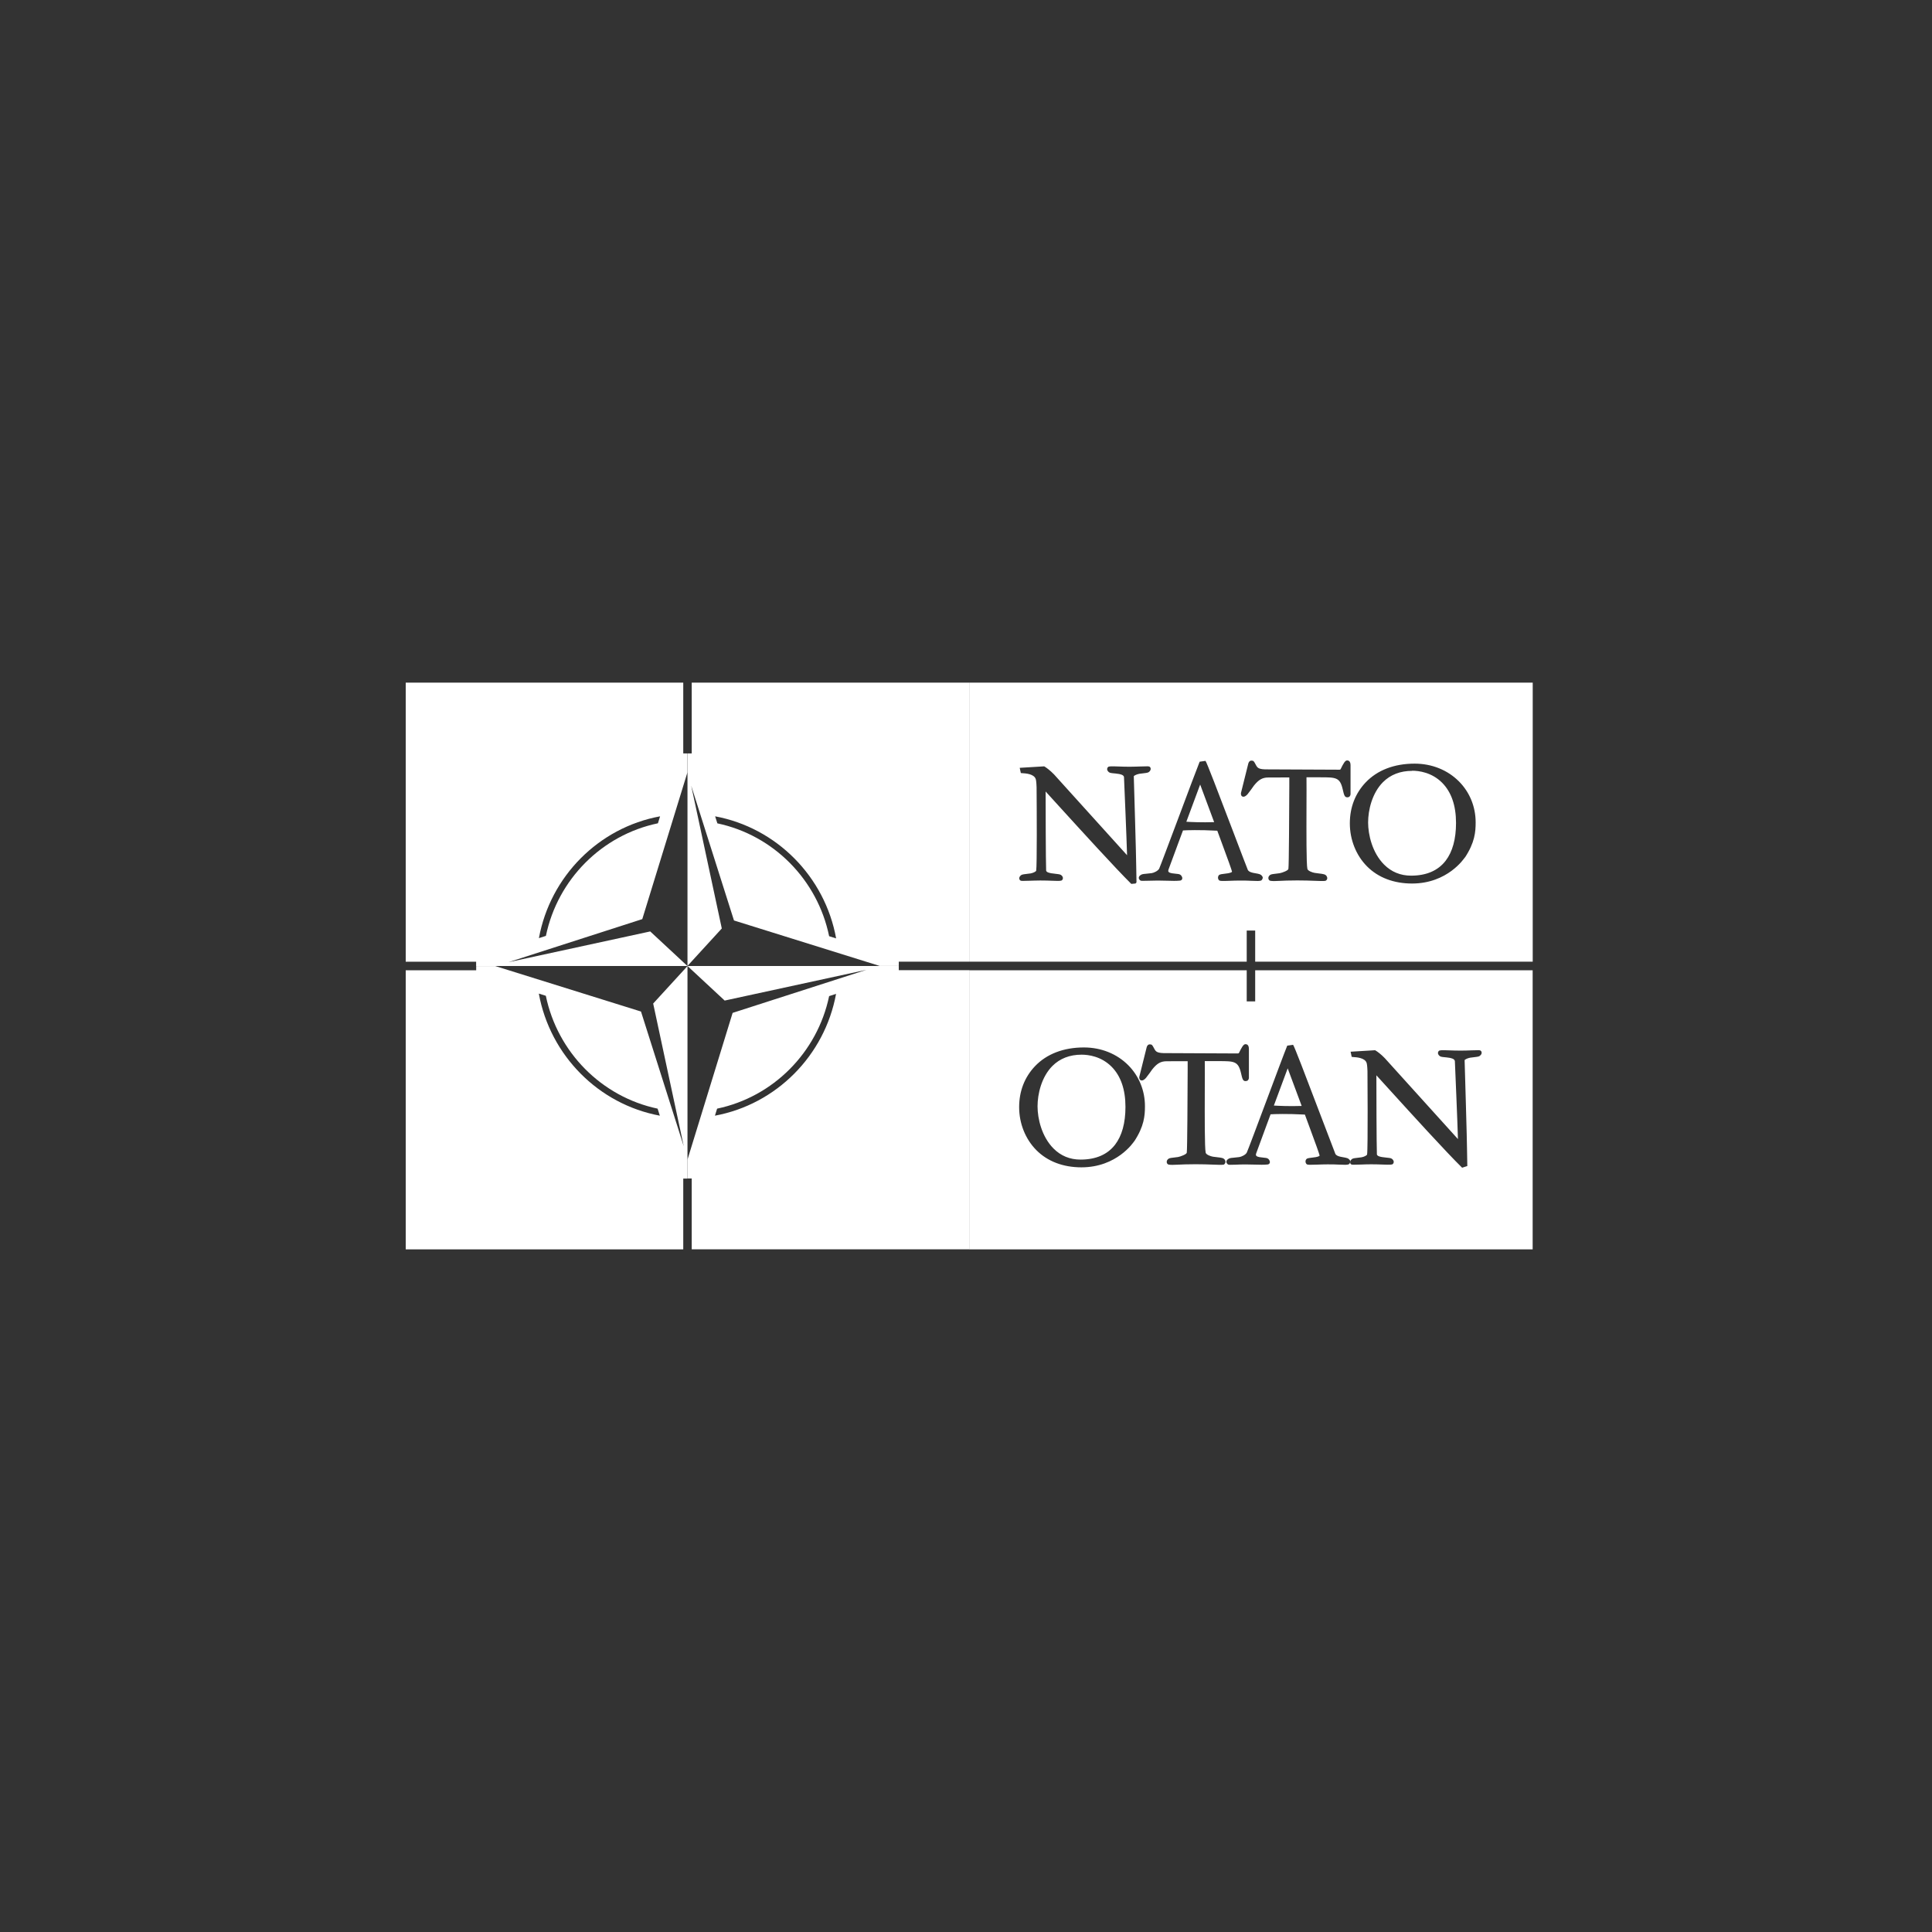 <?xml version="1.0" encoding="UTF-8"?> <svg xmlns="http://www.w3.org/2000/svg" width="300" height="300" viewBox="0 0 300 300" fill="none"><rect x="0" y="0" width="300" height="300" fill="#333333" stroke="none"/><path fill-rule="evenodd" clip-rule="evenodd" d="M73.933 150.661H63V194H106.095V183.005H106.752V150.01L101.425 155.828L106.175 177.998L99.533 157.07L76.91 150.01H73.943V150.671L73.933 150.661ZM83.671 154.286L84.757 154.626C86.569 163.398 93.41 170.308 102.112 172.15L102.461 173.242C92.932 171.469 85.424 163.889 83.671 154.296V154.286Z" fill="white"></path><path fill-rule="evenodd" clip-rule="evenodd" d="M150.505 106H107.41V116.995H106.752V149.99L112.08 144.172L107.33 122.002L113.972 142.93L136.595 149.99H139.562V149.329H150.495V106H150.505ZM111.044 126.758C120.573 128.531 128.091 136.111 129.834 145.714L128.748 145.374C126.946 136.602 120.095 129.682 111.393 127.85L111.044 126.758Z" fill="white"></path><path fill-rule="evenodd" clip-rule="evenodd" d="M106.095 116.995V106H63V149.339H73.933V150H106.743L100.967 144.633L78.952 149.409L99.733 142.72L106.743 119.939V150V116.995H106.085H106.095ZM102.501 126.748L102.162 127.84C93.45 129.662 86.589 136.552 84.767 145.324L83.681 145.674C85.444 136.081 92.962 128.511 102.501 126.758V126.748Z" fill="white"></path><path fill-rule="evenodd" clip-rule="evenodd" d="M139.562 150.661V150H106.752L112.528 155.367L134.543 150.591L113.762 157.28L106.752 180.061V182.995H107.41V193.99H150.505V150.651H139.572L139.562 150.661ZM129.824 154.326C128.061 163.919 120.543 171.479 111.014 173.242L111.353 172.15C120.055 170.328 126.916 163.438 128.748 154.676L129.834 154.326H129.824Z" fill="white"></path><path fill-rule="evenodd" clip-rule="evenodd" d="M227.455 133.147C227.346 133.307 224.777 137.193 219.26 137.193C216.422 137.193 214.003 136.271 212.27 134.529C210.568 132.817 209.602 130.383 209.602 127.85C209.602 125.316 210.478 123.163 212.061 121.491C213.873 119.589 216.502 118.577 219.659 118.577C222.327 118.577 224.777 119.558 226.549 121.341C228.222 123.023 229.138 125.276 229.138 127.7C229.138 129.182 229.009 130.824 227.475 133.157L227.455 133.147ZM209.203 123.804C208.795 123.804 208.706 123.484 208.496 122.563C208.068 120.7 207.431 120.7 205.031 120.7H202.871C202.89 121.691 202.871 123.434 202.871 125.276C202.861 129.232 202.841 134.138 203.01 134.919C203.08 135.23 203.777 135.48 204.135 135.54L204.802 135.63C205.489 135.711 205.808 135.751 205.997 136.041C206.156 136.291 206.127 136.552 205.908 136.722C205.778 136.822 205.529 136.822 204.155 136.772C203.418 136.742 202.502 136.712 201.457 136.712C200.152 136.712 199.306 136.752 198.679 136.782C197.972 136.822 197.593 136.832 197.225 136.762C197.085 136.712 196.996 136.602 196.966 136.462C196.926 136.301 196.966 136.131 197.075 136.001C197.265 135.771 197.444 135.751 197.932 135.69C198.151 135.67 198.4 135.64 198.718 135.59C199.137 135.51 200.013 135.18 200.063 134.929C200.152 134.329 200.182 126.137 200.202 122.212V120.72L196.936 120.73C196.02 120.73 195.442 121.071 194.706 121.992C194.536 122.242 194.068 122.893 193.73 123.314C193.531 123.554 193.202 123.804 192.923 123.684C192.824 123.644 192.654 123.514 192.694 123.143L193.829 118.587C193.869 118.407 194.009 118.107 194.317 118.107C194.656 118.107 194.715 118.217 194.964 118.687L195.074 118.888C195.283 119.228 195.452 119.498 196.916 119.468L207.999 119.518C208.048 119.518 208.148 119.488 208.168 119.438C208.596 118.567 208.855 118.076 209.183 118.076C209.422 118.076 209.711 118.207 209.711 118.838V123.344C209.681 123.634 209.492 123.814 209.193 123.814L209.203 123.804ZM196.05 136.381C196.03 136.542 195.93 136.662 195.841 136.722C195.602 136.822 195.183 136.812 194.337 136.772C193.869 136.752 193.222 136.722 192.565 136.732C191.987 136.732 191.459 136.752 190.932 136.772C189.807 136.812 189.468 136.812 189.319 136.712C189.169 136.592 189.07 136.331 189.169 136.061C189.289 135.781 189.498 135.761 189.956 135.701C190.155 135.68 190.394 135.65 190.703 135.6C190.862 135.57 191.23 135.5 191.31 135.36C191.28 135.15 190.633 133.347 189.707 130.854L189.02 128.991C186.192 128.841 184.28 128.911 183.693 128.951L182.936 130.984L182.697 131.635L181.442 135.03C181.393 135.17 181.393 135.28 181.442 135.36C181.532 135.51 181.811 135.57 181.97 135.6C182.249 135.64 182.448 135.66 182.627 135.68C183.105 135.721 183.364 135.751 183.553 136.191C183.603 136.321 183.593 136.462 183.533 136.562C183.474 136.662 183.354 136.732 183.215 136.742C182.607 136.802 182.03 136.782 181.363 136.762C180.945 136.752 180.387 136.732 179.78 136.732C179.202 136.732 178.694 136.752 178.286 136.762C177.36 136.792 177.191 136.792 177.081 136.722C176.972 136.652 176.842 136.512 176.832 136.341C176.832 136.241 176.852 136.081 177.031 135.941C177.27 135.741 177.459 135.721 177.917 135.68C178.137 135.66 178.435 135.63 178.834 135.58C179.142 135.54 179.819 135.24 179.999 134.879C180.138 134.589 181.622 130.624 183.065 126.788L183.125 126.628C184.42 123.163 185.893 119.238 186.282 118.277L187.188 118.147C187.367 118.327 189.07 122.803 191.479 129.122C192.644 132.176 193.64 134.809 193.77 135.1C193.969 135.43 194.526 135.53 194.825 135.58C195.612 135.711 195.741 135.761 195.94 135.981C196.08 136.141 196.09 136.291 196.08 136.381H196.05ZM176.464 137.042C176.334 137.183 176.324 137.193 176.304 137.193L175.667 137.253C173.218 134.829 167.761 128.831 164.505 125.256L162.364 122.903C162.364 125.096 162.384 133.658 162.444 135.19C162.504 135.47 162.991 135.55 163.25 135.6C163.589 135.65 163.848 135.68 164.027 135.701C164.545 135.761 164.724 135.781 164.913 136.011C165.122 136.271 165.063 136.532 164.913 136.672C164.774 136.802 164.455 136.802 163.36 136.762C162.902 136.742 162.215 136.722 161.538 136.722C160.93 136.722 160.333 136.752 159.855 136.762C158.76 136.802 158.55 136.802 158.441 136.722C158.351 136.662 158.292 136.572 158.272 136.452C158.262 136.351 158.272 136.201 158.411 136.031C158.6 135.801 158.78 135.781 159.267 135.721C159.486 135.701 159.735 135.67 160.054 135.62C160.432 135.55 160.881 135.33 160.9 135.19C161.03 134.439 160.99 125.587 160.96 122.252C160.93 121.371 160.871 121.101 160.821 120.95C160.542 120.179 159.297 120.089 158.77 120.059C158.64 120.059 158.56 120.049 158.511 120.029L158.341 119.228L162.145 118.998C162.464 119.178 163.091 119.649 163.669 120.249L175.01 132.797C174.92 129.712 174.622 122.753 174.532 120.65C174.472 120.32 173.964 120.219 173.725 120.179C173.347 120.119 173.068 120.089 172.909 120.079C172.421 120.029 172.242 120.009 172.053 119.769C171.844 119.508 171.903 119.248 172.053 119.108C172.192 118.978 172.511 118.978 173.606 119.018C174.124 119.038 174.771 119.058 175.418 119.058C176.026 119.058 176.623 119.028 177.101 119.018C178.196 118.978 178.405 118.978 178.515 119.058C178.605 119.118 178.664 119.218 178.674 119.328C178.684 119.428 178.674 119.579 178.535 119.749C178.346 119.979 178.166 119.999 177.679 120.059C177.469 120.079 177.22 120.109 176.892 120.159C176.424 120.249 176.046 120.47 176.055 120.55C176.055 120.63 176.444 133.558 176.434 134.669L176.474 136.982L176.454 137.032L176.464 137.042ZM150.495 106V149.329H193.59V144.492H194.905V149.329H238V106H150.505H150.495ZM184.201 127.599C184.848 127.64 186.64 127.73 188.532 127.66L186.361 121.822L184.211 127.609L184.201 127.599ZM219.28 119.699C217.438 119.699 215.915 120.289 214.75 121.451C213.047 123.163 212.44 125.807 212.44 127.71C212.44 129.612 213.087 132.416 214.919 134.249C216.054 135.39 217.468 135.971 219.111 135.971C221.491 135.971 223.293 135.19 224.478 133.658C225.543 132.266 226.091 130.293 226.091 127.79C226.091 125.086 225.364 122.993 223.94 121.551C222.327 119.929 220.326 119.679 219.28 119.679V119.699Z" fill="white"></path><path fill-rule="evenodd" clip-rule="evenodd" d="M229.915 163.829C229.725 164.059 229.546 164.079 229.058 164.139C228.849 164.159 228.6 164.189 228.272 164.239C227.804 164.33 227.425 164.55 227.425 164.63C227.425 164.72 227.814 177.638 227.804 178.749L227.844 181.062L227.037 181.323C224.558 178.889 219.121 172.911 215.875 169.336L213.724 166.973C213.724 169.166 213.744 177.738 213.804 179.26C213.863 179.54 214.371 179.63 214.61 179.67C214.979 179.721 215.248 179.751 215.427 179.771C215.915 179.821 216.094 179.841 216.283 180.081C216.492 180.341 216.432 180.602 216.283 180.742C216.144 180.872 215.825 180.872 214.73 180.832C214.212 180.812 213.565 180.792 212.908 180.792C212.34 180.792 211.762 180.812 211.294 180.832C210.11 180.872 209.92 180.872 209.811 180.802C209.721 180.742 209.661 180.642 209.651 180.532C209.642 180.432 209.651 180.281 209.791 180.111C209.98 179.881 210.159 179.861 210.647 179.801C210.876 179.771 211.125 179.751 211.434 179.701C211.822 179.63 212.25 179.41 212.28 179.27C212.43 178.359 212.34 166.442 212.34 166.332C212.31 165.451 212.25 165.181 212.201 165.03C211.932 164.259 210.677 164.169 210.149 164.139C210 164.129 209.94 164.119 209.89 164.109L209.721 163.308L213.525 163.078C213.853 163.258 214.481 163.729 215.048 164.33L226.39 176.877C226.3 173.822 226.001 166.863 225.912 164.77C225.852 164.4 225.344 164.31 225.095 164.259C224.707 164.199 224.428 164.169 224.279 164.159C223.791 164.109 223.612 164.089 223.422 163.849C223.183 163.548 223.303 163.298 223.422 163.188C223.562 163.058 223.881 163.058 224.976 163.098C225.494 163.118 226.141 163.138 226.798 163.138C227.405 163.138 228.003 163.118 228.491 163.098C229.606 163.058 229.785 163.058 229.905 163.138C229.994 163.198 230.054 163.298 230.064 163.408C230.084 163.508 230.064 163.659 229.925 163.829H229.915ZM209.651 180.452C209.632 180.612 209.522 180.732 209.442 180.792C209.203 180.892 208.785 180.882 207.929 180.842C207.491 180.822 206.824 180.792 206.156 180.802C205.579 180.802 205.031 180.822 204.553 180.842C203.398 180.882 203.06 180.892 202.91 180.782C202.791 180.692 202.642 180.432 202.761 180.141C202.881 179.861 203.09 179.841 203.558 179.781C203.767 179.761 204.006 179.731 204.304 179.68C204.464 179.65 204.832 179.58 204.912 179.44C204.882 179.24 204.255 177.467 203.309 174.934L202.622 173.071C199.804 172.921 197.882 172.991 197.294 173.031L196.488 175.214L195.054 179.11C195.004 179.25 195.004 179.36 195.054 179.44C195.144 179.59 195.422 179.65 195.582 179.68C195.851 179.721 196.06 179.741 196.219 179.761C196.717 179.811 196.976 179.831 197.155 180.271C197.205 180.401 197.195 180.542 197.135 180.642C197.065 180.742 196.956 180.812 196.816 180.822C196.199 180.882 195.622 180.862 194.945 180.842C194.486 180.822 193.979 180.812 193.381 180.812C192.794 180.812 192.266 180.832 191.878 180.852C190.952 180.882 190.782 180.882 190.683 180.812C190.573 180.742 190.444 180.602 190.434 180.432C190.434 180.331 190.454 180.171 190.633 180.031C190.872 179.831 191.061 179.811 191.519 179.771C191.748 179.751 192.037 179.721 192.435 179.67C192.744 179.63 193.421 179.33 193.6 178.97C193.75 178.679 195.333 174.433 196.737 170.688C197.962 167.414 199.485 163.338 199.883 162.367L200.789 162.237C200.969 162.417 202.681 166.913 205.091 173.252C206.246 176.286 207.242 178.899 207.361 179.19C207.56 179.52 208.118 179.62 208.427 179.67C209.203 179.801 209.343 179.851 209.542 180.071C209.681 180.231 209.691 180.381 209.681 180.472L209.651 180.452ZM190.125 180.792C189.996 180.892 189.737 180.892 188.363 180.842C187.626 180.812 186.72 180.782 185.664 180.782C184.32 180.782 183.444 180.822 182.866 180.852C182.179 180.882 181.801 180.902 181.442 180.832C181.303 180.782 181.213 180.672 181.183 180.542C181.144 180.381 181.183 180.211 181.293 180.071C181.482 179.841 181.661 179.821 182.149 179.761C182.368 179.741 182.627 179.711 182.936 179.66C183.354 179.58 184.23 179.24 184.28 179C184.37 178.389 184.4 170.137 184.42 166.172V164.78L181.154 164.79C180.238 164.79 179.66 165.131 178.923 166.052C178.764 166.302 178.286 166.943 177.947 167.374C177.748 167.614 177.42 167.864 177.141 167.744C177.061 167.714 176.862 167.584 176.912 167.203L178.047 162.647C178.087 162.467 178.226 162.167 178.535 162.167C178.873 162.167 178.933 162.277 179.182 162.747L179.292 162.948C179.501 163.288 179.67 163.558 181.134 163.528L192.216 163.579C192.266 163.579 192.366 163.548 192.385 163.498C192.814 162.627 193.073 162.137 193.401 162.137C193.64 162.137 193.929 162.267 193.929 162.898V167.404C193.899 167.694 193.71 167.874 193.411 167.874C193.003 167.874 192.913 167.554 192.704 166.633C192.276 164.77 191.639 164.77 189.239 164.77H187.078C187.098 165.761 187.078 167.504 187.078 169.346C187.068 173.322 187.048 178.208 187.218 178.99C187.287 179.3 187.984 179.55 188.343 179.61C188.651 179.65 188.9 179.68 189.07 179.701C189.697 179.771 190.006 179.811 190.195 180.101C190.384 180.401 190.265 180.652 190.105 180.782L190.125 180.792ZM176.115 177.217C176.006 177.377 173.437 181.263 167.92 181.263C165.083 181.263 162.663 180.341 160.93 178.599C159.228 176.887 158.252 174.453 158.252 171.92C158.252 169.386 159.128 167.234 160.711 165.561C162.523 163.659 165.152 162.647 168.309 162.647C170.977 162.647 173.427 163.629 175.199 165.411C176.872 167.093 177.788 169.356 177.788 171.77C177.788 173.252 177.659 174.894 176.125 177.227L176.115 177.217ZM194.905 150.661V155.497H193.59V150.661H150.495V194H237.99V150.661H194.895H194.905ZM197.792 171.67C198.44 171.71 200.222 171.8 202.124 171.73L199.953 165.892L197.802 171.68L197.792 171.67ZM167.95 163.769C166.108 163.769 164.585 164.36 163.42 165.521C161.717 167.234 161.11 169.877 161.11 171.79C161.11 173.702 161.757 176.496 163.589 178.339C164.724 179.48 166.138 180.061 167.781 180.061C170.161 180.061 171.963 179.28 173.148 177.748C174.213 176.356 174.761 174.383 174.761 171.88C174.761 169.176 174.034 167.083 172.61 165.641C170.997 164.019 168.996 163.769 167.95 163.769Z" fill="white"></path></svg> 